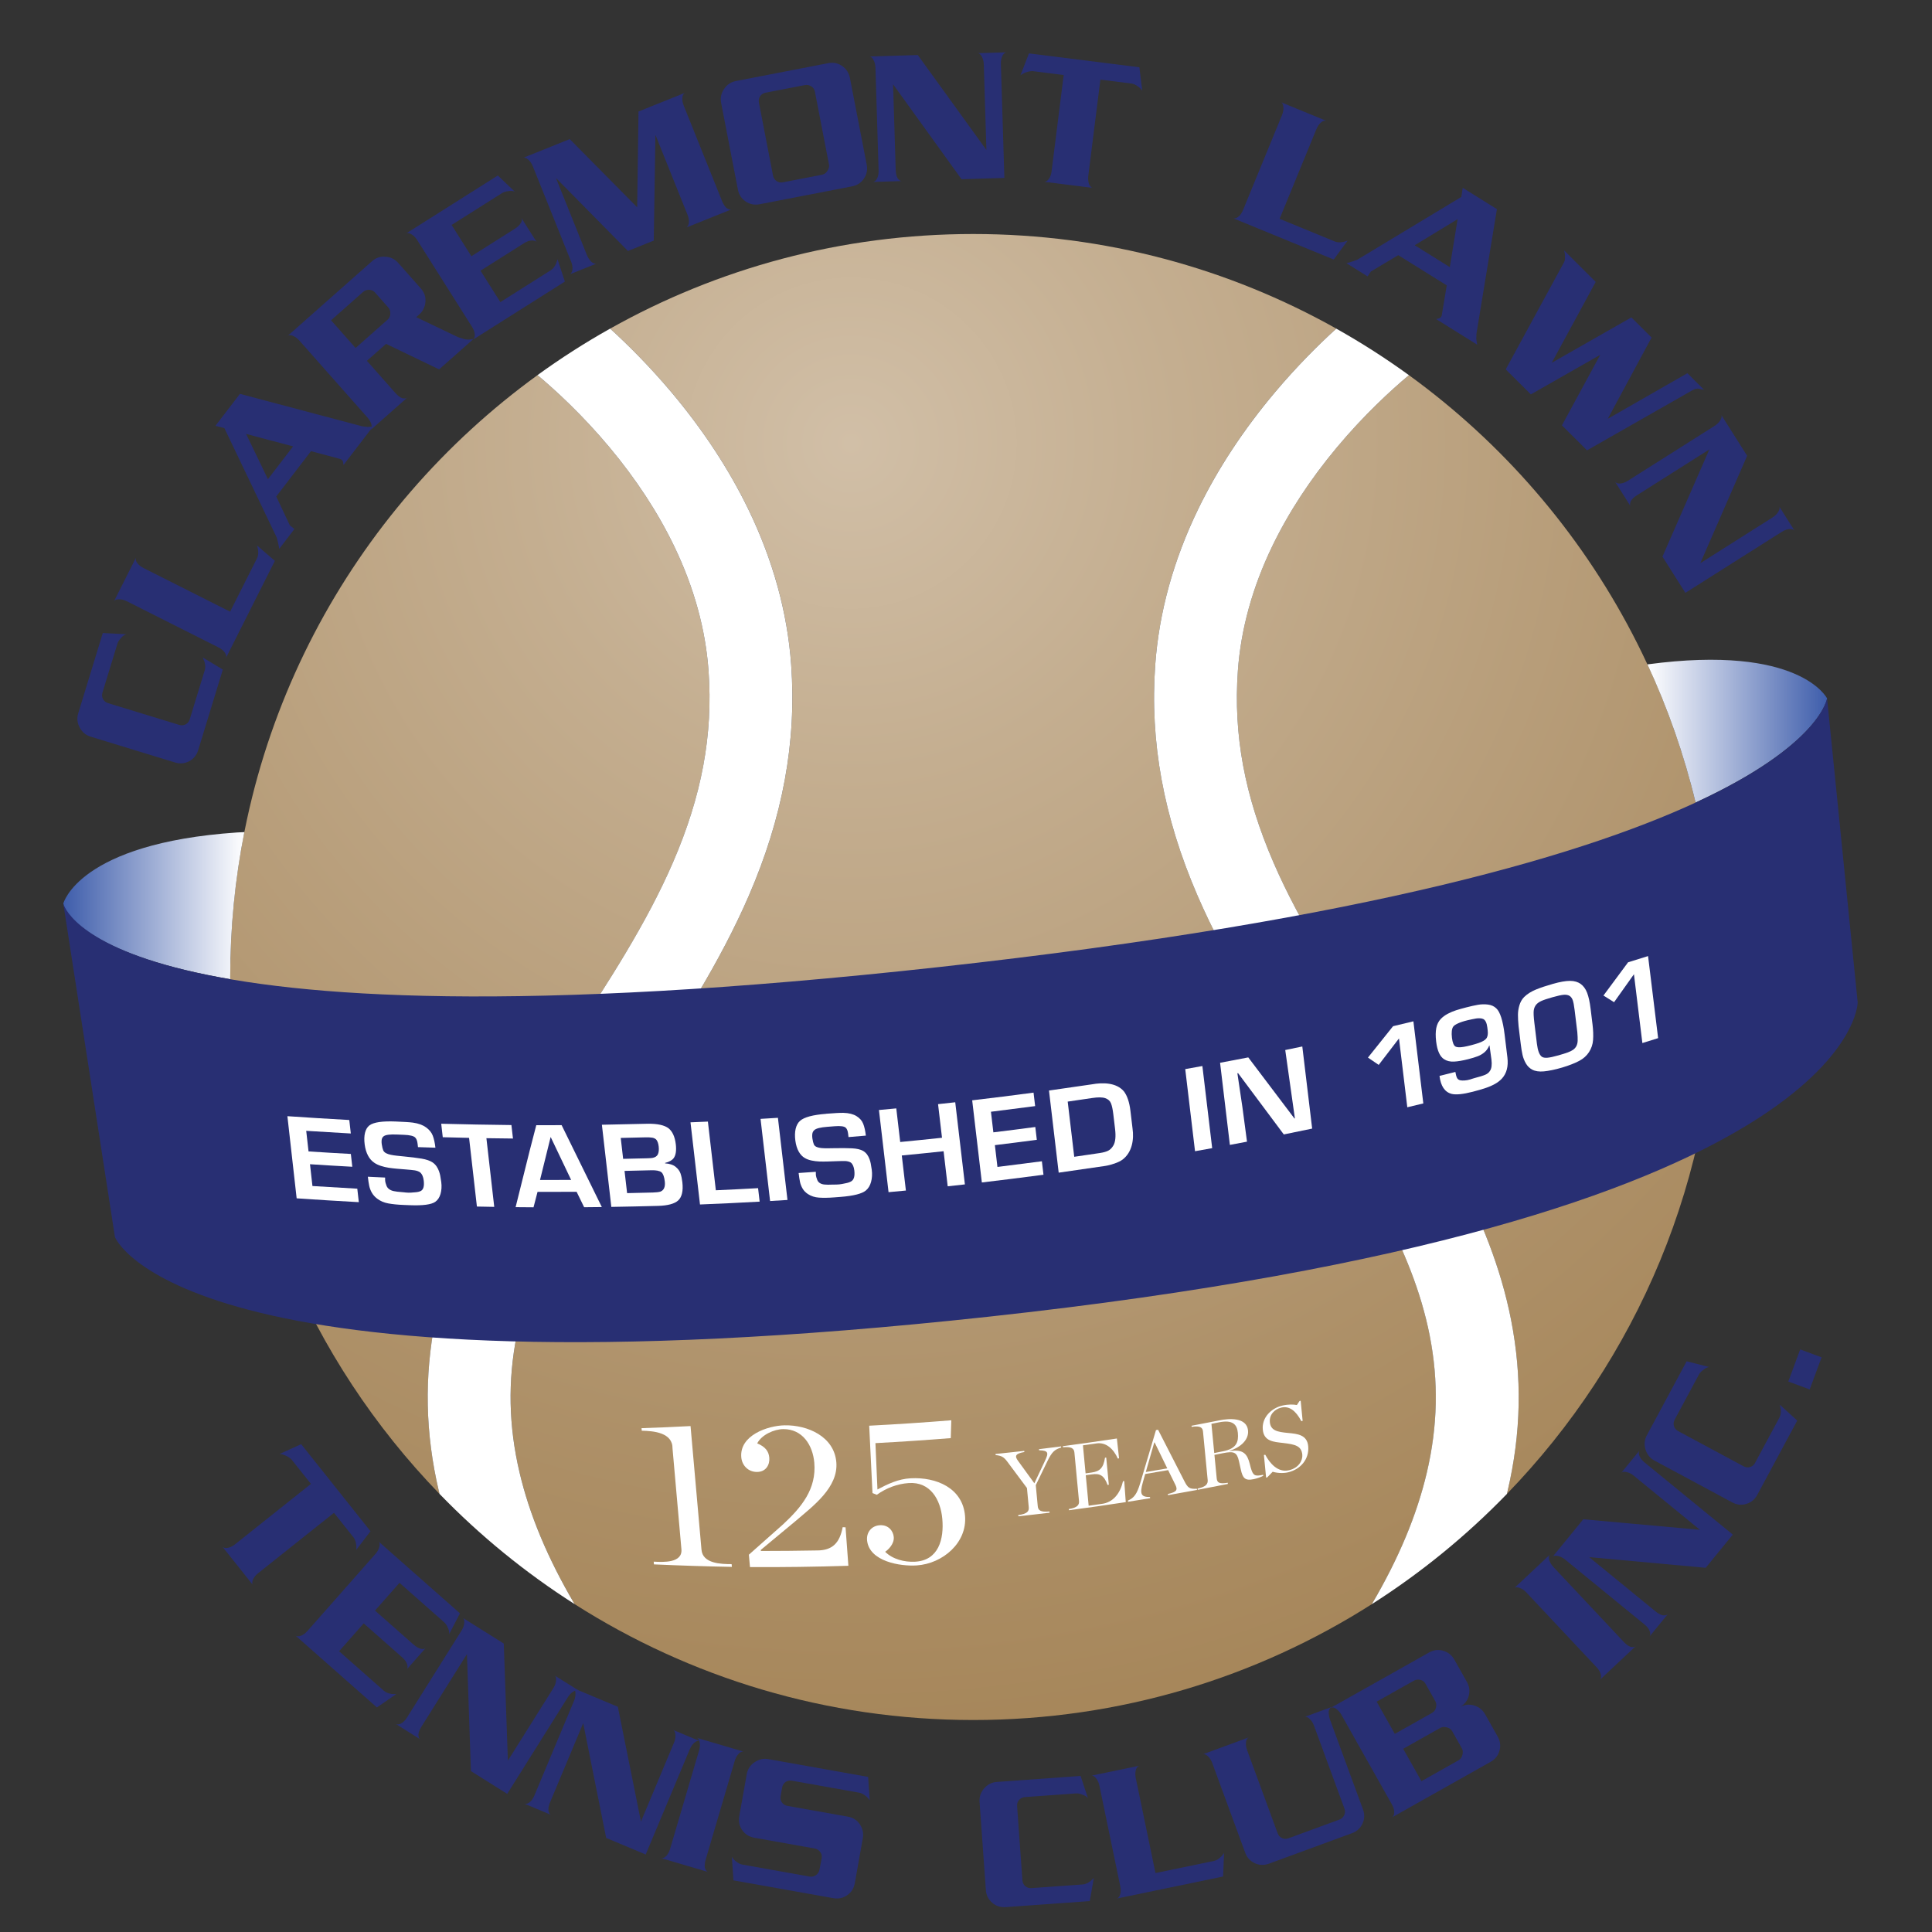 <?xml version="1.0" encoding="UTF-8"?>
<svg xmlns="http://www.w3.org/2000/svg" xmlns:xlink="http://www.w3.org/1999/xlink" viewBox="0 0 1889 1889">
  <rect x="0" y="0" width="1889" height="1889" fill="#333333" stroke="none"/>
  <defs>
    <style>
      .cls-1 {
        fill: none;
      }

      .cls-2 {
        fill: url(#linear-gradient-2);
      }

      .cls-3 {
        fill: url(#radial-gradient);
      }

      .cls-4 {
        fill: url(#linear-gradient);
      }

      .cls-5 {
        fill: #fff;
      }

      .cls-6 {
        fill: #282f73;
      }
    </style>
    <radialGradient id="radial-gradient" cx="832.11" cy="433.26" fx="832.11" fy="433.26" r="1798.94" gradientUnits="userSpaceOnUse">
      <stop offset="0" stop-color="#d1bfa7"/>
      <stop offset=".18" stop-color="#c4ae90"/>
      <stop offset=".54" stop-color="#ae9169"/>
      <stop offset=".82" stop-color="#a17f50"/>
      <stop offset="1" stop-color="#9c7948"/>
    </radialGradient>
    <linearGradient id="linear-gradient" x1="1610.74" y1="714.9" x2="1786.41" y2="714.9" gradientUnits="userSpaceOnUse">
      <stop offset="0" stop-color="#fff"/>
      <stop offset="1" stop-color="#3e5dab"/>
    </linearGradient>
    <linearGradient id="linear-gradient-2" x1="61.89" y1="885.53" x2="238.91" y2="885.53" gradientUnits="userSpaceOnUse">
      <stop offset="0" stop-color="#3e5dab"/>
      <stop offset="1" stop-color="#fff"/>
    </linearGradient>
  </defs>
  <g id="Ball">
    <path class="cls-3" d="M429.15,1458.23c.19.81.4,1.63.59,2.44-126.67-130.76-204.64-308.97-204.64-505.4,0-242.07,118.4-456.47,300.44-588.48,17.35,14.56,43.72,38.67,70.35,70.53,26.14,31.28,47.45,63.86,63.32,96.82,19.36,40.21,30.66,81.15,33.57,121.69,4.49,62.62-6.59,122.24-34.88,187.62-25.79,59.62-63.18,116.89-99.34,172.27-55.47,84.96-112.83,172.82-132.83,274.43-11.07,56.23-9.95,111.2,3.42,168.08ZM1397.89,1305.8c-16.96-86.16-67.59-163.71-121.18-245.8-38.01-58.22-77.32-118.43-105.85-184.39-33.2-76.73-46.72-150.52-41.33-225.59,3.68-51.24,17.82-102.51,42.04-152.39,19.03-39.19,44.29-77.6,75.09-114.16,21.32-25.3,42.33-46.2,59.87-62.18-104.97-58.9-226.04-92.49-354.97-92.49s-250,33.59-354.97,92.49c17.54,15.97,38.55,36.87,59.87,62.18,30.79,36.56,56.06,74.96,75.09,114.16,24.22,49.88,38.36,101.15,42.04,152.39,5.39,75.06-8.13,148.85-41.33,225.59-28.54,65.96-67.84,126.16-105.85,184.39-53.6,82.1-104.22,159.64-121.18,245.8-8.8,44.68-7.88,88.48,2.79,133.9,9.77,41.56,27.47,83.96,53.8,128.72,112.62,71.74,246.33,113.31,389.76,113.31s277.14-41.57,389.76-113.31c26.32-44.76,44.03-87.15,53.79-128.72,10.68-45.42,11.59-89.21,2.79-133.9ZM1307.21,437.32c-26.14,31.28-47.45,63.86-63.32,96.82-19.36,40.21-30.66,81.15-33.57,121.69-4.49,62.62,6.59,122.24,34.88,187.62,25.79,59.62,63.18,116.89,99.34,172.27,55.47,84.96,112.83,172.82,132.83,274.43,11.07,56.23,9.95,111.2-3.42,168.08-.19.81-.4,1.63-.59,2.44,126.67-130.76,204.64-308.97,204.64-505.4,0-242.07-118.4-456.47-300.44-588.48-17.35,14.56-43.72,38.67-70.35,70.53Z"/>
    <path class="cls-5" d="M505.21,1305.8c16.96-86.16,67.59-163.71,121.18-245.8,38.01-58.22,77.32-118.43,105.85-184.39,33.2-76.73,46.72-150.52,41.33-225.59-3.68-51.24-17.82-102.51-42.04-152.39-19.03-39.19-44.29-77.6-75.09-114.16-21.32-25.3-42.33-46.2-59.87-62.18-24.6,13.8-48.32,29-71.04,45.48,17.35,14.56,43.72,38.67,70.35,70.53,26.14,31.28,47.45,63.86,63.32,96.82,19.36,40.21,30.66,81.15,33.57,121.69,4.49,62.62-6.59,122.24-34.88,187.62-25.79,59.62-63.18,116.89-99.34,172.27-55.47,84.96-112.83,172.82-132.83,274.43-11.07,56.23-9.95,111.2,3.42,168.08.19.81.4,1.63.59,2.44,39.56,40.84,83.88,77.05,132.05,107.74-26.32-44.76-44.03-87.15-53.8-128.72-10.67-45.42-11.59-89.22-2.79-133.9Z"/>
    <path class="cls-5" d="M1473.36,1460.68c.2-.81.4-1.63.59-2.44,13.37-56.87,14.49-111.85,3.42-168.08-20-101.61-77.36-189.47-132.83-274.43-36.16-55.38-73.54-112.65-99.34-172.27-28.29-65.39-39.37-125.01-34.88-187.62,2.91-40.54,14.2-81.48,33.57-121.69,15.88-32.96,37.18-65.54,63.32-96.82,26.63-31.86,53-55.97,70.35-70.53-22.73-16.48-46.44-31.68-71.04-45.48-17.54,15.97-38.55,36.87-59.87,62.18-30.79,36.56-56.06,74.96-75.09,114.16-24.22,49.88-38.36,101.15-42.04,152.39-5.39,75.06,8.13,148.85,41.33,225.59,28.54,65.96,67.84,126.16,105.85,184.39,53.6,82.1,104.22,159.64,121.18,245.8,8.8,44.68,7.88,88.48-2.79,133.9-9.77,41.56-27.47,83.96-53.79,128.72,48.18-30.69,92.49-66.9,132.05-107.74Z"/>
  </g>
  <g id="Ribbon">
    <g>
      <path class="cls-1" d="M61.89,883.43s.17.79.79,2.22l-.79-2.22Z"/>
      <path class="cls-4" d="M1786.41,682.86s-26.38-53.36-175.66-33.26c19.94,42.93,35.8,88.14,47.1,135.12,122.47-56.59,128.56-101.86,128.56-101.86Z"/>
      <path class="cls-2" d="M225.12,957.44c0-.72-.02-1.44-.02-2.17,0-48.48,4.76-95.84,13.82-141.66-2.33.06-4.73.16-7.2.33-154.84,10.53-169.82,69.48-169.82,69.48l.79,3.15c4.22,9.7,29.18,47.97,162.43,70.86Z"/>
    </g>
    <path class="cls-6" d="M61.89,883.43l50.51,326.18s63.85,163.61,853.97,77.81c849.1-92.2,849.97-307.27,849.97-307.27l-29.93-297.29s-22.8,169.53-867.92,262.64c-823.61,90.74-856.6-62.07-856.6-62.07Z"/>
  </g>
  <g id="Text">
    <g>
      <path class="cls-6" d="M123.48,620.13c-1.77.4-3.51,1.64-5.2,3.71-1.74,1.83-2.87,3.6-3.4,5.32l-14.68,48c-.69,2.26-.51,4.38.53,6.35,1.05,1.97,2.7,3.3,4.96,3.99l69.33,21.21c2.37.73,4.54.57,6.51-.48,1.97-1.04,3.3-2.7,3.99-4.96l14.73-48.16c.72-2.37.59-5.18-.42-8.44l-1.65-3.86,19.7,11.86-24.08,78.7c-1.52,4.96-4.45,8.59-8.82,10.91-4.36,2.32-8.97,2.74-13.81,1.25l-82.58-25.27c-4.74-1.45-8.31-4.42-10.7-8.93-2.39-4.5-2.86-9.12-1.41-13.86l24.03-78.54,22.96,1.19Z"/>
      <path class="cls-6" d="M221.07,643.01c.41-1.56-.05-3.27-1.38-5.14-1.33-1.87-3.35-3.49-6.07-4.86l-89.65-45.16c-2.62-1.32-5.2-1.95-7.74-1.91-2.54.04-4.12.67-4.73,1.88l21.37-42.41c-.46,1.66.04,3.43,1.5,5.29,1.46,1.87,3.44,3.44,5.96,4.7l84.67,42.65,26.31-52.22c1.11-2.21,1.45-5.01,1.01-8.39l-.97-4.08,17.41,15.02-47.67,94.63Z"/>
      <path class="cls-6" d="M234.58,385.09l119.43,31.71,5.27.63,5.38-.35-28.79,37.56c-.18-1.98-.48-3.35-.9-4.1-.6-.88-1.36-1.47-2.28-1.75l-28.61-7.68-33.99,44.34,13.3,28.2,4.46,3.63-14.8,19.31-1.09-5.52-1.29-5.25-51.31-107.25-8.73-2.22,23.96-31.25ZM261.98,468.52l24.58-32.07-45.93-12.17,21.35,44.24Z"/>
      <path class="cls-6" d="M363.73,255.38c3.8-3.36,8.16-4.81,13.08-4.35,5.01.23,9.2,2.24,12.56,6.04l22.18,25.06c3.44,3.88,4.9,8.3,4.4,13.26-.5,4.96-2.53,9-6.07,12.14l-2.91,2.58,41.06,19.63,6.47,1.95c2.6.56,5.44.45,8.52-.32l-4.18,3.7-29.49,26.1-51.87-24.96-18.73,16.58,27.78,31.39c2.24,2.53,4.41,4.22,6.51,5.07,2.36.62,4.04.49,5.05-.41l-35.56,31.47c.96-1.3,1.16-3.06.62-5.29-.54-2.23-1.82-4.48-3.84-6.76l-66.53-75.18c-2.02-2.28-4.18-3.86-6.47-4.76-2.3-.9-3.96-.9-4.97,0l82.39-72.91ZM323.69,313.16l23.97,27.08,31.26-27.66c1.77-1.57,2.67-3.57,2.7-6,.03-2.43-.59-4.36-1.86-5.8l-12.99-14.68c-1.57-1.77-3.51-2.69-5.82-2.75-2.31-.06-4.31.66-6,2.15l-31.26,27.66Z"/>
      <path class="cls-6" d="M486.77,171.6l16.63,15.88c-1.61-.85-3.73-1.04-6.36-.58-2.51.25-4.52.86-6.05,1.82l-49.43,31.24,19.32,30.57,42.43-26.82c2.76-1.75,4.74-3.62,5.93-5.65,1.19-2.02,1.36-3.69.52-5.03l14.9,23.57c-1.13-1.15-2.83-1.64-5.12-1.46-2.29.18-4.71,1.08-7.29,2.71l-42.43,26.82,19.41,30.71,49.43-31.24c2.09-1.32,3.82-3.55,5.18-6.67l1.27-4,7.2,21.84-89.57,56.61c1.15-1.13,1.64-2.83,1.46-5.12-.18-2.29-1.08-4.71-2.71-7.29l-53.63-84.86c-1.56-2.47-3.45-4.35-5.65-5.62-2.2-1.27-3.88-1.55-5.02-.83l89.57-56.61Z"/>
      <path class="cls-6" d="M622.98,202.69l1.31-93.68,45.23-18.17c-1.44.94-2.23,2.6-2.38,4.96-.14,2.37.31,4.86,1.36,7.47l37.42,93.15c1.26,3.14,2.74,5.46,4.44,6.96,2.01,1.38,3.64,1.81,4.9,1.31l-44.07,17.7c1.34-.9,2.12-2.49,2.36-4.77.24-2.28-.21-4.83-1.35-7.66l-31.37-78.1-1.63,103.38-25.25,10.14-70.37-71.35,30.3,75.43c1.01,2.51,2.52,4.76,4.53,6.74,2.16,1.44,3.76,1.95,4.8,1.53l-25.88,10.39c1.34-.9,2.12-2.49,2.36-4.77.24-2.28-.21-4.83-1.34-7.66l-37.42-93.15c-1.09-2.72-2.61-4.9-4.54-6.55-1.94-1.65-3.53-2.22-4.79-1.72l45.46-18.26,65.92,66.67Z"/>
      <path class="cls-6" d="M729.07,197.01c-4.09-2.76-6.62-6.64-7.58-11.61l-16.41-84.79c-.94-4.87.01-9.41,2.87-13.64,2.85-4.22,6.71-6.81,11.58-7.75l90.26-17.47c5.09-.98,9.66-.03,13.72,2.85,4.06,2.89,6.56,6.76,7.5,11.63l16.41,84.79c.96,4.98.06,9.51-2.7,13.61-2.77,4.09-6.64,6.62-11.61,7.58l-90.26,17.47c-5.09.98-9.68.09-13.77-2.67ZM743.23,94.08c-1.25,1.85-1.65,3.93-1.2,6.26l13.77,71.18c.47,2.43,1.63,4.28,3.48,5.52,1.85,1.25,3.93,1.65,6.26,1.2l38.33-7.42c2.1-.41,3.83-1.69,5.19-3.85,1.36-2.16,1.86-4.17,1.5-6.06l-13.77-71.18c-.45-2.32-1.65-4.1-3.61-5.33-1.96-1.23-4.05-1.63-6.26-1.2l-38.33,7.42c-2.32.45-4.11,1.6-5.36,3.45Z"/>
      <path class="cls-6" d="M979.9,55c-.95,2.17-1.38,4.67-1.29,7.48l3.41,111.49-41.89,1.28-66.92-92.81,2.55,83.62c.1,3.38.69,6.07,1.77,8.06,1.41,1.99,2.8,2.96,4.15,2.92l-27.87.85c1.57-.39,2.85-1.61,3.86-3.67,1.01-2.06,1.47-4.61,1.37-7.65l-3.07-100.34c-.09-2.93-.76-5.5-2.01-7.72-1.25-2.22-2.55-3.3-3.9-3.26l47.3-1.44,67.09,92.8-2.55-83.62c-.09-2.93-.76-5.5-2.01-7.72-1.25-2.21-2.55-3.3-3.9-3.26l27.87-.85c-1.68.39-2.99,1.67-3.94,3.84Z"/>
      <path class="cls-6" d="M1064.07,171.93c-.34,2.68-.11,5.38.69,8.09,1.18,2.31,2.34,3.53,3.46,3.67l-46.95-5.9c1.61-.14,3.07-1.15,4.38-3.03,1.31-1.88,2.16-4.33,2.54-7.35l11.82-94.07-30.52-3.83c-2.17.07-4.29.48-6.37,1.24-2.08.76-3.88,1.73-5.39,2.9l8.31-21.44,107.99,13.57,2.75,22.83c-1.37-1.76-2.47-2.92-3.31-3.48-2.7-2.04-5.05-3.19-7.06-3.44l-30.52-3.83-11.82,94.07Z"/>
      <path class="cls-6" d="M1206,213.51c1.59.29,3.26-.31,5.02-1.78,1.76-1.47,3.22-3.61,4.37-6.42l38.12-92.87c1.11-2.71,1.55-5.33,1.31-7.87-.24-2.53-.98-4.06-2.23-4.57l43.93,18.03c-1.69-.33-3.41.31-5.16,1.9-1.75,1.6-3.16,3.7-4.23,6.3l-36,87.71,54.09,22.21c2.29.94,5.1,1.06,8.44.36l4-1.28-13.63,18.52-98.02-40.24Z"/>
      <path class="cls-6" d="M1463.6,204.46l-20.03,121.93-.12,5.3.87,5.32-40.16-25.03c1.96-.37,3.29-.8,3.99-1.29.82-.68,1.33-1.49,1.52-2.44l4.88-29.22-47.41-29.54-26.79,15.97-3.18,4.79-20.65-12.87,5.39-1.62,5.1-1.79,101.79-61.42,1.37-8.91,33.42,20.83ZM1383.22,239.79l34.3,21.37,7.67-46.89-41.97,25.52Z"/>
      <path class="cls-6" d="M1517.23,354.7l77.84-44.36,19.77,19.69-42.85,79.45,77.83-44.58,16.36,16.27-5.5-1.18c-1.99-.08-3.9.41-5.73,1.45l-103.25,58.88-24.53-24.43,37.42-68.93-67.81,38.66-24.57-24.47,57.01-104.7c.79-1.6,1.1-3.35.94-5.26.07-1.2.05-2.17-.07-2.93-.12-.76-.38-1.89-.79-3.41l30.89,30.77-42.98,79.08Z"/>
      <path class="cls-6" d="M1749.21,517.32c-2.35.29-4.72,1.19-7.1,2.69l-94.25,59.65-22.41-35.42,45.86-104.82-70.69,44.74c-2.86,1.81-4.87,3.68-6.04,5.62-.99,2.23-1.12,3.91-.4,5.05l-14.91-23.56c1.13,1.15,2.84,1.64,5.12,1.46,2.29-.18,4.71-1.08,7.29-2.71l84.83-53.68c2.47-1.57,4.35-3.45,5.62-5.66,1.27-2.2,1.54-3.88.82-5.02l25.31,39.99-45.77,104.97,70.69-44.74c2.47-1.57,4.35-3.45,5.62-5.66,1.27-2.2,1.55-3.88.82-5.02l14.91,23.56c-1.19-1.25-2.96-1.73-5.31-1.44Z"/>
    </g>
    <g>
      <path class="cls-6" d="M252.37,1538.2c-2.12,1.68-3.84,3.77-5.16,6.27-.76,2.48-.79,4.16-.09,5.04l-29.48-37.02c1.25,1.02,3,1.32,5.25.9,2.25-.43,4.57-1.59,6.95-3.48l74.17-59.05-19.16-24.06c-1.6-1.46-3.41-2.65-5.43-3.56-2.02-.91-3.98-1.47-5.88-1.69l20.93-9.53,67.79,85.14-13.98,18.26c.25-2.22.27-3.82.06-4.8-.5-3.35-1.39-5.81-2.65-7.4l-19.16-24.06-74.17,59.05Z"/>
      <path class="cls-6" d="M449.7,1577.46l-10.58,20.41c.37-1.78-.04-3.87-1.23-6.27-.95-2.33-2.09-4.1-3.44-5.29l-43.84-38.7-23.94,27.11,37.63,33.22c2.45,2.16,4.81,3.53,7.08,4.11,2.27.58,3.93.28,4.97-.91l-18.45,20.9c.79-1.41.78-3.18-.03-5.33-.81-2.14-2.36-4.22-4.64-6.24l-37.63-33.22-24.05,27.24,43.84,38.7c1.86,1.64,4.47,2.68,7.86,3.1l4.2.1-18.94,13.03-79.44-70.13c1.41.79,3.18.78,5.33-.03,2.14-.81,4.22-2.36,6.24-4.64l66.44-75.26c1.94-2.2,3.21-4.53,3.81-7,.6-2.47.4-4.16-.61-5.05l79.44,70.13Z"/>
      <path class="cls-6" d="M560.45,1653.98c-2,1.28-3.74,3.11-5.24,5.49l-59.28,94.48-35.5-22.27-3.87-114.35-44.46,70.86c-1.8,2.86-2.8,5.42-3.02,7.68.07,2.44.67,4.01,1.82,4.73l-23.62-14.82c1.52.55,3.26.25,5.25-.9,1.98-1.15,3.78-3.01,5.4-5.59l53.35-85.04c1.56-2.48,2.43-4.99,2.63-7.53.2-2.54-.28-4.17-1.42-4.88l40.08,25.15,4.01,114.44,44.46-70.86c1.56-2.48,2.43-4.99,2.63-7.53.19-2.54-.28-4.17-1.42-4.88l23.62,14.82c-1.61-.61-3.42-.28-5.41.99Z"/>
      <path class="cls-6" d="M678.71,1704.08c-1.76,1.58-3.19,3.67-4.28,6.27l-43.09,102.88-38.66-16.19-22.46-112.19-32.31,77.16c-1.31,3.12-1.88,5.81-1.73,8.07.46,2.39,1.32,3.85,2.57,4.37l-25.72-10.77c1.58.3,3.26-.28,5.03-1.74,1.77-1.46,3.24-3.59,4.42-6.39l38.78-92.59c1.13-2.7,1.59-5.32,1.37-7.86-.22-2.54-.95-4.06-2.2-4.59l43.65,18.28,22.61,112.26,32.31-77.16c1.13-2.7,1.59-5.32,1.37-7.86-.22-2.53-.95-4.06-2.2-4.59l25.72,10.77c-1.69-.34-3.42.28-5.18,1.86Z"/>
      <path class="cls-6" d="M684.02,1703.5c-.5-2.5-1.4-3.94-2.69-4.32l45.55,13.42c-1.72-.15-3.36.66-4.94,2.42-1.58,1.77-2.76,4-3.56,6.7l-28.36,96.3c-.95,3.24-1.23,5.98-.83,8.21.72,2.33,1.73,3.68,3.03,4.06l-45.55-13.42c1.61.12,3.21-.64,4.81-2.28,1.6-1.64,2.83-3.92,3.69-6.84l28.36-96.3c.83-2.81.99-5.46.49-7.96Z"/>
      <path class="cls-6" d="M737.72,1723.05c4.18-2.92,8.71-3.94,13.59-3.07l97.5,17.37,1.58,22.94c-1.28-1.83-2.32-3.04-3.13-3.65-2.59-2.18-4.88-3.44-6.88-3.8l-66.05-11.77c-2.33-.42-4.41.02-6.24,1.29-1.83,1.28-2.95,3.08-3.37,5.41l-1.48,8.32c-.41,2.33.01,4.41,1.29,6.24,1.28,1.83,3.08,2.95,5.41,3.37l59.06,10.52c5.1.91,9.03,3.44,11.78,7.59,2.75,4.15,3.69,8.67,2.82,13.55l-7.82,43.92c-.89,4.99-3.36,8.9-7.41,11.73-4.05,2.83-8.57,3.79-13.56,2.91l-97.67-17.4-1.58-22.94c1.27,1.83,2.32,3.05,3.13,3.65,2.59,2.18,4.88,3.44,6.88,3.8l66.05,11.77c2.22.4,4.27-.07,6.17-1.39,1.89-1.32,3.05-3.15,3.46-5.48l2.12-10.95c.41-2.33-.07-4.42-1.46-6.27-1.39-1.85-3.19-2.97-5.41-3.37l-58.9-10.49c-5.1-.91-9.07-3.39-11.89-7.44-2.83-4.05-3.79-8.57-2.91-13.56l7.32-41.1c.87-4.88,3.39-8.78,7.58-11.7Z"/>
      <path class="cls-6" d="M1063.72,1758.26c-1.01-1.51-2.79-2.68-5.33-3.51-2.33-.96-4.39-1.38-6.19-1.25l-50.06,3.59c-2.36.17-4.27,1.1-5.73,2.78-1.46,1.69-2.11,3.71-1.94,6.07l5.18,72.32c.18,2.47,1.11,4.44,2.79,5.9,1.69,1.46,3.71,2.11,6.07,1.94l50.23-3.6c2.47-.18,5.04-1.32,7.72-3.43l3.01-2.93-3.97,22.65-82.09,5.88c-5.17.37-9.62-1.06-13.35-4.3-3.73-3.23-5.78-7.38-6.14-12.44l-6.17-86.14c-.35-4.94,1.14-9.34,4.48-13.2,3.34-3.85,7.48-5.96,12.42-6.31l81.92-5.87,7.16,21.85Z"/>
      <path class="cls-6" d="M1092.12,1856.26c1.48-.65,2.53-2.08,3.17-4.28.63-2.2.65-4.79.03-7.77l-20.38-98.3c-.59-2.87-1.7-5.28-3.32-7.25-1.62-1.97-3.08-2.81-4.41-2.54l46.5-9.64c-1.59.67-2.66,2.16-3.22,4.46-.56,2.3-.55,4.83.02,7.59l19.25,92.83,57.26-11.87c2.43-.5,4.83-1.98,7.19-4.42l2.6-3.3-.93,22.98-103.76,21.51Z"/>
      <path class="cls-6" d="M1249.14,1792.28c.85,2.33,2.29,3.96,4.32,4.9,2.02.94,4.15,1,6.37.18l49.81-18.29c2.12-.78,3.66-2.21,4.63-4.31.97-2.09,1.05-4.26.23-6.48l-29.77-81.07c-1.01-2.75-2.46-4.98-4.35-6.69-1.89-1.71-3.46-2.33-4.73-1.86l26.18-9.61c-1.47.9-2.37,2.37-2.7,4.41-.06,2.78.38,5.44,1.31,7.98l32.22,87.73c1.75,4.76,1.58,9.38-.49,13.86-2.08,4.48-5.49,7.6-10.25,9.35l-81.07,29.77c-4.87,1.79-9.54,1.64-14.02-.43-4.48-2.07-7.6-5.49-9.35-10.25l-32.22-87.73c-1.01-2.75-2.46-4.98-4.35-6.69-1.89-1.71-3.46-2.33-4.73-1.86l44.58-16.37c-1.47.9-2.31,2.53-2.53,4.89-.21,2.36.17,4.86,1.14,7.5l29.77,81.07Z"/>
      <path class="cls-6" d="M1301.13,1669.84l96.16-54.15c4.51-2.54,9.15-3.08,13.92-1.63,4.76,1.46,8.36,4.34,10.79,8.66l12.27,21.79c2.49,4.42,3.07,9.01,1.74,13.76-1.33,4.76-4.2,8.38-8.62,10.87,4.51-2.54,9.15-3.08,13.92-1.63,4.76,1.46,8.36,4.34,10.79,8.66l12.27,21.79c2.49,4.42,3.07,9.01,1.74,13.76-1.33,4.76-4.2,8.38-8.62,10.87l-96.01,54.06c1.21-1.07,1.78-2.75,1.72-5.04-.06-2.29-.84-4.76-2.33-7.41l-49.25-87.47c-1.38-2.45-3.17-4.48-5.37-6.09-2.03-1.31-3.74-1.58-5.11-.81ZM1388.7,1642.45c-2.25-.54-4.35-.26-6.32.84l-36.37,20.48,17.75,31.51,36.37-20.48c2.06-1.16,3.36-2.93,3.9-5.3.54-2.37.34-4.39-.6-6.06l-9.62-17.08c-1.16-2.06-2.86-3.36-5.11-3.91ZM1389.79,1741.53l36.37-20.48c1.86-1.05,3.1-2.81,3.71-5.29.61-2.48.45-4.55-.5-6.22l-9.54-16.94c-1.05-1.86-2.81-3.1-5.29-3.71-2.48-.61-4.55-.44-6.22.5l-36.37,20.48,17.83,31.66Z"/>
      <path class="cls-6" d="M1485.73,1552.52c-2.4-.83-4.1-.79-5.09.14l34.62-32.51c-1,1.4-1.14,3.23-.41,5.49.73,2.26,2.05,4.41,3.98,6.46l68.72,73.18c2.31,2.46,4.53,4.09,6.66,4.87,2.37.55,4.05.37,5.04-.56l-34.62,32.51c.92-1.33,1.07-3.09.47-5.31-.61-2.21-1.95-4.42-4.04-6.64l-68.72-73.18c-2-2.13-4.21-3.62-6.62-4.45Z"/>
      <path class="cls-6" d="M1603.12,1423.96c1.02,2.14,2.61,4.1,4.79,5.88l86.35,70.61-26.53,32.45-113.94-10.43,64.76,52.95c2.62,2.14,5.03,3.46,7.24,3.96,2.43.24,4.07-.17,4.92-1.21l-17.65,21.59c.74-1.43.66-3.21-.23-5.32-.89-2.11-2.52-4.13-4.87-6.06l-77.71-63.54c-2.27-1.85-4.65-3.04-7.14-3.55-2.49-.51-4.17-.24-5.02.8l29.95-36.63,114.05,10.3-64.76-52.96c-2.27-1.85-4.65-3.04-7.14-3.55-2.49-.51-4.17-.24-5.02.8l17.65-21.59c-.81,1.52-.7,3.35.31,5.49Z"/>
      <path class="cls-6" d="M1671.4,1336.63c-1.82.05-3.76.92-5.83,2.62-2.06,1.45-3.52,2.97-4.37,4.56l-23.77,44.21c-1.12,2.08-1.36,4.2-.72,6.33.64,2.14,2,3.76,4.09,4.89l63.85,34.34c2.18,1.17,4.34,1.44,6.48.8,2.14-.64,3.76-2.01,4.88-4.09l23.85-44.35c1.17-2.18,1.59-4.97,1.23-8.36l-.86-4.11,17.01,15.48-38.98,72.49c-2.46,4.56-6.05,7.56-10.78,8.98-4.73,1.42-9.33.93-13.79-1.47l-76.06-40.9c-4.37-2.35-7.28-5.96-8.75-10.85-1.47-4.88-1.03-9.51,1.32-13.87l38.9-72.34,22.29,5.65Z"/>
      <path class="cls-6" d="M1769.43,1358.51l-20.92-7.73,11.6-31.39,20.93,7.73-11.6,31.39Z"/>
    </g>
    <g>
      <path class="cls-5" d="M290.05,1171.66c-3.02-26.77-6.04-53.55-9.05-80.32,20.16,1.38,40.33,2.63,60.51,3.74.6,5.27.89,7.91,1.49,13.18-14.54-.8-29.07-1.66-43.6-2.59.91,8.05,1.36,12.08,2.27,20.13,13.78.9,27.57,1.73,41.37,2.47.57,5.01.85,7.51,1.42,12.52-13.79-.74-27.59-1.57-41.37-2.47.96,8.52,1.44,12.79,2.4,21.31,14.61.93,29.23,1.8,43.85,2.6.6,5.27.89,7.91,1.49,13.18-20.27-1.11-40.53-2.36-60.78-3.75Z"/>
      <path class="cls-5" d="M386.9,1096.55c7.83.32,13.5.63,16.84,1.09,5.44.75,9.78,2.41,12.81,4.61,3.15,2.28,5.39,4.97,6.58,8.1,1.19,3.13,2.06,7.06,2.6,11.8-6.82-.21-10.23-.32-17.05-.56l-.37-3.22c-.34-3.01-1.19-5.09-2.46-6.27-1.54-1.44-5.15-2.32-10.83-2.54-2.78-.11-4.17-.16-6.94-.28-6.71-.27-10.98.25-12.78,1.59-.97.67-1.62,1.59-1.94,2.75-.32,1.17-.41,2.99-.09,5.26.37,2.61.93,4.62,1.42,5.82s1.48,2.17,2.97,2.92c1.21.61,2.68,1.1,4.41,1.47,1.73.37,3.75.68,6.07.92,2.32.24,4.53.47,6.6.67,7.02.68,12.85,1.39,17.46,2.16,4.61.77,8.22,2.01,10.82,3.75,1.6,1.13,2.9,2.45,3.91,3.98,1.01,1.53,1.8,3.11,2.36,4.76.56,1.65.95,3.08,1.16,4.28.21,1.21.6,3.26.97,6.02.58,4.36.26,8.4-.73,11.81-1,3.41-2.71,5.96-5.15,7.66-3.82,2.66-12.1,3.78-24.83,3.28-2.54-.1-3.81-.15-6.35-.26-5.65-.23-10.55-.73-14.7-1.48-4.15-.75-7.8-2.31-10.91-4.68-2.29-1.75-4.04-3.72-5.25-5.9-1.21-2.17-2.05-4.39-2.52-6.66-.48-2.27-.92-5.22-1.33-8.86,6.74.34,10.11.5,16.85.8.1.92.02,1.76.02,2.24.01,2.12.86,4.38,1.34,5.67.48,1.3,1.27,2.38,2.35,3.24,1.23.99,2.81,1.69,4.72,2.1,1.91.4,4.64.8,8.03,1,1.62.09,2.95.3,3.67.38,3.77.44,7.5-.09,9.65-.25,2.14-.16,3.9-.6,5.27-1.32,2.44-1.37,3.36-4.69,2.76-9.94-.42-3.7-1.54-6.38-3.37-8.04-.67-.53-1.49-.97-2.47-1.33-.97-.36-1.94-.61-2.9-.77-.96-.16-2.17-.3-3.64-.44s-3.12-.29-4.94-.44c-3.14-.26-6.13-.49-8.92-.73-2.79-.24-5.45-.55-7.99-.94-2.54-.39-5.08-.99-7.63-1.81-2.55-.82-4.71-1.85-6.49-3.08-4.99-3.32-8.29-9.44-9.41-17.94-1.15-8.82.53-15.37,4.56-18.53,4.04-3.16,12.84-4.39,25.78-3.87Z"/>
      <path class="cls-5" d="M466.29,1179.69c-2.55-22.38-5.1-44.76-7.65-67.15-10.3-.22-15.44-.34-25.74-.63-.6-5.27-.9-7.91-1.5-13.18,22.88.6,45.75,1.03,68.64,1.28.6,5.27.9,7.91,1.51,13.18-10.39-.09-15.58-.16-25.97-.33,2.55,22.38,5.11,44.77,7.66,67.15-6.78-.11-10.16-.17-16.94-.32Z"/>
      <path class="cls-5" d="M524.34,1100.15c9.92.02,14.88.02,24.79-.03,13.08,26.7,26.18,53.38,39.3,80.06-6.91.09-10.37.13-17.28.18-2.94-6.03-4.42-9.04-7.36-15.07-12.74.08-25.48.1-38.21.05-1.57,6.04-2.36,9.05-3.93,15.09-7.01-.04-10.51-.07-17.52-.14,4.62-18.51,9.24-37.02,13.84-55.54,2.55-9.83,3.82-14.75,6.37-24.6ZM528,1153.7c10.14.03,20.29.02,30.43-.04-6.66-13.94-13.31-27.89-19.96-41.84-.05,0-.07,0-.11,0-3.45,13.96-6.9,27.92-10.36,41.88Z"/>
      <path class="cls-5" d="M632.64,1098.77c10.18-.28,17.22,1.45,21.02,4.42,3.59,2.81,6.22,8,7.1,15.66.7,6.07.02,10.68-2.09,13.51-1.6,2.15-4.49,3.72-8.41,4.68.02.17.03.25.05.42,4.47.31,7.9,1.45,10.29,3.4,2.39,1.96,3.99,4.15,4.8,6.58.81,2.43,1.39,5.22,1.76,8.38,1,8.66-.47,14.66-4.17,18-3.46,3.12-9.95,4.95-19.46,5.22-15.27.41-30.54.74-45.81,1-3.08-26.78-6.16-53.55-9.23-80.33,14.72-.25,29.43-.57,44.15-.96ZM630.29,1112.05c-9.35.25-14.02.36-23.37.55.94,8.18,1.41,12.27,2.35,20.45,9.26-.19,13.89-.3,23.14-.54,2.66-.07,4.48-.19,5.48-.36,2.8-.53,4.6-1.77,5.43-3.71.82-1.94,1.05-4.45.7-7.54-.35-3-1.15-5.23-2.41-6.7-.93-.92-2.19-1.53-3.79-1.83-1.6-.3-4.11-.41-7.53-.32ZM610.64,1144.84c1,8.69,1.5,13.04,2.5,21.73,10.11-.2,15.16-.32,25.27-.6,3.08-.08,5.47-.36,7.18-.83,3.55-1.33,5.01-4.67,4.4-10.02-.51-4.43-1.61-7.54-3.27-8.93-1.75-1.46-5.19-2.1-9.89-1.97-10.47.29-15.71.41-26.18.62Z"/>
      <path class="cls-5" d="M675.13,1097.34c6.81-.27,10.21-.41,17.01-.71,2.59,22.38,5.18,44.76,7.77,67.15,13.77-.61,27.54-1.3,41.3-2.07.61,5.27.92,7.91,1.53,13.18-19.44,1.09-38.88,2.02-58.33,2.78-3.1-26.77-6.19-53.55-9.29-80.32Z"/>
      <path class="cls-5" d="M743.62,1093.97c6.8-.4,10.2-.61,16.99-1.04,3.11,26.77,6.22,53.55,9.34,80.32-6.8.43-10.2.64-17,1.04-3.11-26.77-6.22-53.55-9.33-80.32Z"/>
      <path class="cls-5" d="M807.84,1088.96c7.79-.6,13.44-.95,16.77-.88,5.4.12,9.75,1.3,12.77,3.16,3.14,1.94,5.38,4.41,6.58,7.44,1.2,3.03,2.08,6.92,2.63,11.66-6.78.59-10.18.87-16.97,1.43-.15-1.29-.23-1.93-.38-3.22-.35-3-1.21-5.02-2.47-6.07-1.53-1.28-5.13-1.75-10.79-1.3-2.77.22-4.15.32-6.92.54-6.69.51-10.93,1.54-12.73,3.12-.96.79-1.61,1.8-1.93,3.02-.32,1.22-.4,3.07-.07,5.34.38,2.6.94,4.57,1.43,5.73.49,1.16,1.49,2.03,2.97,2.61,1.21.47,2.67.8,4.39.97,1.72.17,3.74.24,6.05.22,2.31-.03,4.51-.06,6.58-.1,6.99-.13,12.8-.1,17.39.14,4.59.24,8.19,1.07,10.78,2.53,1.59.96,2.89,2.15,3.91,3.57,1.01,1.43,1.8,2.94,2.36,4.55.56,1.61.95,3.01,1.17,4.2.22,1.2.61,3.24.99,5.99.6,4.36.29,8.48-.68,12.05-.98,3.57-2.68,6.36-5.1,8.36-3.79,3.14-12.02,5.25-24.7,6.24-2.53.2-3.79.29-6.32.49-5.63.43-10.51.5-14.65.23-4.14-.27-7.78-1.42-10.89-3.46-2.29-1.5-4.04-3.3-5.25-5.36-1.21-2.06-2.06-4.21-2.54-6.45-.48-2.24-.93-5.18-1.36-8.82,6.72-.45,10.07-.69,16.79-1.17.11.92.03,1.77.03,2.27.02,2.11.87,4.33,1.36,5.59.48,1.26,1.27,2.26,2.35,3.01,1.23.85,2.8,1.38,4.71,1.57,1.91.18,4.64.27,8,.07,1.61-.09,2.95-.04,3.66-.04,3.79,0,7.47-.97,9.6-1.39,2.13-.42,3.88-1.07,5.24-1.95,2.42-1.68,3.32-5.14,2.71-10.39-.43-3.7-1.56-6.28-3.39-7.75-.67-.46-1.49-.81-2.46-1.06-.97-.25-1.94-.39-2.89-.44-.96-.05-2.17-.05-3.62-.01-1.46.04-3.1.07-4.92.14-3.13.11-6.1.23-8.88.31-2.78.09-5.43.08-7.96-.01-2.53-.1-5.07-.41-7.61-.94-2.54-.53-4.7-1.32-6.48-2.35-4.98-2.78-8.3-8.61-9.44-17.07-1.18-8.82.45-15.63,4.48-19.31,4.03-3.69,12.78-5.96,25.66-6.95Z"/>
      <path class="cls-5" d="M859.38,1085.3c6.78-.62,10.17-.93,16.95-1.58,1.28,10.95,2.57,21.91,3.85,32.86,13.63-1.31,27.25-2.69,40.86-4.15-1.29-10.95-2.57-21.91-3.86-32.86,6.72-.72,10.08-1.09,16.8-1.84,3.15,26.77,6.29,53.54,9.44,80.31-6.72.75-10.09,1.12-16.81,1.85l-4.02-34.28c-13.61,1.46-27.24,2.85-40.87,4.15,1.34,11.43,2.68,22.85,4.01,34.28-6.78.65-10.17.97-16.96,1.59-3.13-26.77-6.26-53.54-9.39-80.32Z"/>
      <path class="cls-5" d="M960,1156.14c-3.15-26.77-6.3-53.54-9.45-80.31,20.02-2.33,40.02-4.84,59.99-7.52.62,5.27.93,7.91,1.56,13.18-14.4,1.9-28.8,3.74-43.21,5.52.95,8.05,1.42,12.08,2.37,20.13,13.68-1.66,27.34-3.4,41-5.22.59,5.01.89,7.51,1.48,12.52-13.66,1.82-27.32,3.56-41,5.22,1,8.52,1.51,12.78,2.51,21.31,14.49-1.79,28.98-3.64,43.45-5.55.62,5.27.93,7.91,1.56,13.18-20.07,2.66-40.15,5.17-60.25,7.55Z"/>
      <path class="cls-5" d="M1080.45,1140c-15.1,2.26-30.2,4.44-45.32,6.56-3.16-26.77-6.33-53.54-9.49-80.31,13.99-1.96,27.97-3.97,41.95-6.05,10.36-1.87,23.79-1.92,31.27,6.83,3.28,4.27,5.41,10.63,6.42,19.06.81,6.85,1.22,10.27,2.03,17.12,1.61,10.99-.38,23.46-9.73,30.56-1.89,1.4-4.48,2.67-7.77,3.83-3.29,1.15-6.41,1.95-9.35,2.4ZM1075.55,1127.33c3.35-.5,6.03-1.26,8.04-2.28,2.01-1.02,3.71-2.82,5.12-5.28,1.85-3.24,2.42-8.57,1.54-15.94-.26-2.17-.39-3.26-.65-5.44-.43-3.6-.64-5.4-1.07-8.99-.56-4.74-1.33-8.3-2.29-10.69-.97-2.39-2.85-4.05-5.65-5-2.8-.95-7-.99-12.6-.15-9.61,1.44-14.42,2.14-24.05,3.52,2.13,17.99,4.26,35.97,6.38,53.96,10.09-1.44,15.14-2.18,25.22-3.7Z"/>
      <path class="cls-5" d="M1158.86,1045.3c6.71-1.18,10.06-1.78,16.76-3,3.19,26.76,6.39,53.53,9.58,80.29-6.71,1.22-10.06,1.82-16.77,3-3.19-26.76-6.38-53.53-9.57-80.29Z"/>
      <path class="cls-5" d="M1192.92,1039.12c9.2-1.71,18.39-3.46,27.57-5.25,15.02,19.92,30.06,39.81,45.13,59.7.18-.04.27-.06.45-.09-3.14-22.28-6.28-44.55-9.43-66.83,6.67-1.37,10.01-2.06,16.68-3.46,3.21,26.76,6.43,53.52,9.64,80.28-9.24,1.94-18.48,3.85-27.73,5.71-14.92-19.95-29.82-39.92-44.7-59.91-.27.05-.41.08-.68.13,1.64,11.04,3.27,22.08,4.91,33.12,1.5,11.24,3,22.49,4.49,33.73-6.69,1.28-10.04,1.91-16.74,3.16-3.2-26.76-6.39-53.53-9.59-80.29Z"/>
      <path class="cls-5" d="M1381.94,998.59c3.23,26.76,6.47,53.51,9.7,80.27-6.26,1.52-9.39,2.27-15.66,3.76-2.71-22.44-5.42-44.87-8.13-67.31-6.6,8.63-13.21,17.26-19.83,25.88-4.21-2.85-6.31-4.28-10.52-7.14,8.21-10.21,16.4-20.44,24.56-30.69,7.95-1.88,11.92-2.83,19.86-4.76Z"/>
      <path class="cls-5" d="M1473.85,1033.9c1.06,8.71-.73,15.6-5.37,20.67-1.86,2-4.13,3.76-6.82,5.26-2.69,1.5-5.76,2.84-9.2,3.99-3.44,1.16-7.59,2.37-12.45,3.62-9.66,2.49-16.59,3.16-20.78,2.08-6.64-1.77-10.56-7.63-11.77-17.55,6.21-1.54,9.31-2.32,15.51-3.89.47,2.75,1.02,4.73,1.66,5.92.64,1.19,1.79,2.01,3.32,2.29,1.88.34,5.68.32,9.53-.87.9-.28,2.28-.83,3.95-1.26,5.12-1.32,8.71-2.44,10.79-3.34,2.08-.9,3.59-2.15,4.55-3.73,1.61-2.29,2.11-6.01,1.48-11.13-.76-5.5-1.14-8.25-1.9-13.75-.1.03-.15.04-.25.07-1.13,2.67-2.65,4.84-4.56,6.49-1.91,1.65-4.09,2.95-6.53,3.91-2.45.95-5.57,1.92-9.37,2.89-5.56,1.43-10.23,2.23-14.02,2.4-3.78.18-6.97-.58-9.57-2.26-4.16-2.57-6.77-8.32-7.85-17.24-.64-5.28-.6-9.71.11-13.3.71-3.59,2.17-6.54,4.38-8.87,1.86-1.97,4.18-3.68,6.94-5.13,2.76-1.44,5.49-2.59,8.2-3.44,2.71-.85,5.94-1.76,9.7-2.73,4.41-1.14,8.24-1.99,11.49-2.56,3.26-.56,6.53-.64,9.81-.24,3.29.41,6,1.63,8.14,3.69,3.78,3.49,6.5,12.03,8.16,25.65,1.09,8.95,1.63,13.42,2.72,22.36ZM1454.37,1005.82c-.06-.47-.09-.71-.14-1.18-.56-4.62-1.96-7.42-4.2-8.39-.91-.39-1.99-.6-3.24-.63-1.25-.03-2.44.04-3.57.2-1.13.17-2.44.42-3.93.76-1.5.34-2.94.63-4.23.93-7.94,1.89-12.76,4.3-14.17,6.27-1.36,1.9-1.9,5.59-1.25,11.02.57,4.67,1.81,7.45,3.37,8.42,1.41.87,4.24,1.02,8.27.32,1.66-.29,4.01-.79,6.98-1.55,2.96-.77,5.39-1.49,7.25-2.13,3.77-1.28,6.36-2.75,7.68-4.44,1.35-1.72,1.82-4.35,1.39-7.87-.08-.69-.13-1.04-.21-1.73Z"/>
      <path class="cls-5" d="M1527.67,1043.7c-7.37,2.19-13.53,3.4-18.16,3.83-4.62.43-8.4-.14-11.34-1.68-2.58-1.36-4.66-3.37-6.22-6.04-1.56-2.67-2.66-5.49-3.32-8.45-.66-2.96-1.23-6.46-1.72-10.5-.85-7.02-1.28-10.53-2.14-17.56-.41-4.3-.6-7.99-.59-11.08.01-3.09.48-6.17,1.38-9.23.91-3.06,2.45-5.97,4.65-8.15,3.18-3.16,7.37-5.63,11.77-7.42,4.4-1.79,9.87-3.6,16.43-5.47,6.79-1.93,12.35-2.91,16.69-2.91,4.33,0,7.84,1.12,10.47,3.05,2.56,1.87,4.73,4.71,6.21,8.57,1.48,3.86,2.62,9.04,3.41,15.55.76,6.25,1.14,9.37,1.91,15.62.67,5.49.84,10.46.52,14.93-.32,4.47-1.72,8.49-4.03,12.02-2.25,3.45-5.44,6.35-9.6,8.53-4.16,2.18-9.66,4.41-16.33,6.39ZM1517.79,975.08c-5.03,1.43-8.64,2.64-10.82,3.65-2.18,1.01-3.8,2.2-4.85,3.41-1.25,1.44-2.14,3.31-2.48,5.58s-.15,6.42.58,12.43c1,8.18,1.49,12.27,2.49,20.45.8,6.55,2.36,10.73,4.7,12.53,1.18.9,2.98,1.25,5.41,1.07,2.43-.18,6.08-.96,10.94-2.34,3.92-1.11,6.98-2.08,9.16-2.88,2.18-.81,3.9-1.66,5.18-2.57,1.27-.91,2.34-2.06,3.08-3.41.85-1.54,1.29-3.41,1.36-5.44s-.04-4.83-.34-8.39c-1.06-8.69-1.59-13.04-2.65-21.73-.57-4.69-1.21-7.94-1.91-9.76-.7-1.82-1.71-3.12-2.93-3.91-1.34-.87-3.2-1.29-5.57-1.14-2.36.15-6.15.97-11.36,2.45Z"/>
      <path class="cls-5" d="M1611.38,934.8c3.28,26.74,6.56,53.49,9.84,80.23-6.16,1.93-9.24,2.89-15.4,4.8-2.75-22.43-5.49-44.85-8.24-67.28-6.47,9.12-12.95,18.24-19.43,27.35-4.15-2.6-6.23-3.9-10.38-6.52,8.05-10.82,16.08-21.65,24.08-32.5,7.82-2.41,11.73-3.62,19.54-6.08Z"/>
    </g>
    <g>
      <g>
        <path class="cls-5" d="M639.15,1526.89c9.05.49,28.52,1.62,27.08-12.36-2.89-32.74-5.78-65.48-8.67-98.22.25-15.69-18.51-17.19-30.08-17.45-.09-.99-.13-1.48-.22-2.47,15.97-.53,31.95-1.19,47.91-2.06,3.57,40.27,7.14,80.55,10.7,120.82,1.12,13.77,19.28,14.14,29.48,14.17.1,1.07.14,1.6.24,2.67-25.42-.46-50.81-1.27-76.2-2.43-.09-1.07-.14-1.6-.23-2.67Z"/>
        <path class="cls-5" d="M732.21,1520.08c11.16-9.82,22.28-19.69,33.37-29.6,18.05-16.8,32.85-34.54,30.59-60.37-1.5-17.21-11.56-32.94-30.35-32.8-8.94.07-21.13,5.51-25.46,13.93,7.83,3.29,11.24,7.58,11.81,13.95.63,6.99-3.27,14.01-12.1,14-8.4,0-14.62-6.27-15.29-14.44-1.75-21.29,25.63-30.85,42.44-31.15,22.56-.4,48.41,11.01,50.5,36.12,2.06,24.72-23.02,42.99-39.71,57.35-11.34,9.5-22.72,18.95-34.14,28.36.04.41.06.62.09,1.03,18.12,0,36.24-.18,54.36-.51,15.73.16,22.67-7.45,25.6-22.74,1.13.05,1.69.07,2.82.11.92,12.54,1.85,25.08,2.77,37.62-32.07,1.01-64.13,1.44-96.21,1.28-.43-4.85-.65-7.27-1.08-12.12Z"/>
        <path class="cls-5" d="M847.78,1506.09c-.79-7.49,4.09-14.4,12.7-14.82,8.18-.4,12.83,5.53,13.38,11.49.62,6.78-5.35,12.47-8.41,14.48,7.41,7.38,18.88,10.2,29.02,9.72,23.35-1.1,28.64-22.23,26.86-41.97-1.69-18.81-11.71-36.39-32.85-34.94-11.21.77-21.93,4.86-31.15,11.45-1.7-.66-2.55-.99-4.26-1.65-1.07-21.96-2.14-43.92-3.21-65.88,26.79-1.37,53.54-3.14,80.28-5.3-.22,6.97-.33,10.46-.54,17.44-24.53,1.97-49.07,3.6-73.65,4.9.66,15.1,1.32,30.21,1.98,45.31,10.31-5.46,20.42-10.26,32.28-10.92,25.27-1.4,51.07,9.52,53.35,36.76,2.21,26.29-21.81,46.63-47.04,48.4-16.12,1.13-46.57-3.76-48.75-24.45Z"/>
      </g>
      <g>
        <path class="cls-5" d="M1021.67,1428.4c3.79-7.92,3.58-10.15-5.71-10.4-.04-.43-.06-.65-.1-1.08,8.64-1.04,12.96-1.58,21.59-2.7.04.43.06.65.1,1.08-6.16,1.89-8.98,4.06-13.49,13.44-4.53,9.36-6.8,14.03-11.33,23.36.77,8.23,1.16,12.35,1.93,20.58.37,3.95,2.55,5.99,11.47,5.17.04.47.07.7.11,1.17-10.17,1.25-20.35,2.42-30.53,3.52-.04-.47-.07-.7-.11-1.17,8.88-1.24,10.63-3.72,10.26-7.68-.71-7.51-1.06-11.27-1.76-18.78-6.43-8.61-12.85-17.23-19.26-25.85-3.25-4.38-5.65-5.84-11.38-6.35-.04-.43-.06-.65-.1-1.08,9.37-.94,18.73-1.95,28.09-3.02.04.43.06.65.1,1.08-9.21,1.59-9.45,4.14-6.19,8.6,6.39,8.81,9.58,13.21,15.97,21.98,4.14-8.73,6.21-13.11,10.34-21.86Z"/>
        <path class="cls-5" d="M1045.03,1475.46c8.3-1.36,10.32-3.92,9.95-7.87-1.5-15.82-2.99-31.63-4.49-47.45-.37-3.86-2.82-5.88-11.16-5.07-.04-.43-.06-.65-.1-1.08,17.62-2.34,35.21-4.85,52.79-7.51.85,7.75,1.28,11.62,2.13,19.36-.48.11-.72.17-1.2.28-3.91-8.84-11.26-16.74-21.81-14.7-4.92.71-7.39,1.06-12.31,1.75,1.04,10.96,1.56,16.44,2.6,27.41,2.35-.33,3.53-.49,5.88-.83,7.84-1.11,11.52-4.21,13.09-14.47.48-.07.73-.11,1.21-.18,1.01,10.64,1.52,15.96,2.53,26.6-.48.07-.73.11-1.21.18-3.46-9.51-7.61-11.44-15.45-10.33-2.35.33-3.53.5-5.88.83.94,9.94,1.88,19.89,2.83,29.83,4.93-.69,7.4-1.04,12.32-1.75,12.11-1.22,18.79-11.18,21.25-22.23.49-.04.73-.06,1.22-.1.6,8.22.89,12.34,1.49,20.56-18.49,2.82-37,5.47-55.54,7.94-.04-.47-.07-.7-.11-1.17Z"/>
        <path class="cls-5" d="M1142.11,1437.39c-8.96,1.57-13.44,2.33-22.4,3.81-.91,3.18-1.36,4.77-2.26,7.95-3.39,11.96-1.63,14.61,6.97,14.55.04.47.07.7.11,1.17-8.64,1.44-12.96,2.13-21.6,3.48-.04-.47-.07-.7-.11-1.17,5.9-2.56,8.77-6.22,12-16.96,5.16-17.32,10.3-34.64,15.43-51.96.82-.14,1.23-.21,2.04-.35,8.59,16.82,17.19,33.63,25.81,50.43,3.25,6.27,4.81,7.73,12.13,7.27.05.47.07.7.11,1.17-9.43,1.77-18.87,3.47-28.32,5.11-.04-.47-.07-.7-.11-1.17,8.79-1.9,9.72-4.09,7.26-9.04-2.82-5.71-4.23-8.57-7.04-14.29ZM1141.29,1435.7c-4.12-8.45-8.24-16.9-12.35-25.36-.15.03-.22.04-.37.06-2.76,9.62-5.52,19.25-8.29,28.87,8.41-1.39,12.61-2.11,21.01-3.57Z"/>
        <path class="cls-5" d="M1189.61,1445.3c.4,4.13,2.08,5.92,10.81,4.45.04.47.07.7.11,1.17-9.81,1.98-19.63,3.88-29.47,5.72-.04-.47-.07-.7-.11-1.17,8.23-1.82,10.23-4.5,9.85-8.46-1.53-15.81-3.05-31.62-4.58-47.43-.37-3.86-2.82-5.76-11.09-4.48-.04-.43-.06-.65-.1-1.08,10.93-2.05,16.4-3.11,27.31-5.29,9.49-1.98,26.49-3.06,27.9,9.74,1.13,10.26-9.13,17.39-18.03,20.05.01.11.02.16.03.27,13.75-2.15,17.27,3.12,19.69,12.41.37,1.43.55,2.14.91,3.56,2.3,8.13,3.99,8.98,12.2,7.2.04.4.06.59.1.99-2.78,1.43-6.16,2.61-9.3,3.28-8.59,1.83-10.77-1.13-12.58-9.18-.74-3.33-1.11-4.99-1.85-8.32-1.98-8.75-4.66-10.1-15.67-7.9-3.33.67-5,1-8.33,1.65.88,9.13,1.32,13.69,2.21,22.82ZM1196.02,1418.95c13.14-2.63,15.13-9.22,14.27-18.11-.8-8.26-5.2-12.81-18.43-10.17-2.96.59-4.44.88-7.4,1.46.92,9.52,1.84,19.04,2.76,28.56,3.52-.69,5.28-1.04,8.79-1.74Z"/>
        <path class="cls-5" d="M1235.78,1422.63c.52-.11.77-.17,1.29-.28,4.53,8.48,12.37,17.66,23.15,15.19,9.67-2.21,13.64-9.69,13.1-15.25-.84-8.53-6.75-10.04-18.81-11.44-9.03-1.05-18.75-1.48-19.82-13.02-1.11-11.98,8.44-21.17,19.53-23.64,5.41-1.21,10.62-1.07,13.78-.44,1.05-1.57,1.57-2.35,2.62-3.93.44-.1.66-.16,1.1-.26.77,7.87,1.16,11.8,1.93,19.67-.52.12-.77.18-1.29.3-5.44-10.38-11.82-15.04-19.55-13.28-6.53,1.49-11.93,6.91-11.22,14.27.8,8.17,7.16,9.55,17.88,10.55,9.1.85,18.72,1.73,19.64,13.22,1.01,12.45-7.54,22.37-19.64,25.25-5.1,1.21-11.14.68-15.12-.55-2.12,2.19-3.18,3.29-5.31,5.48-.44.1-.66.15-1.11.24-.86-8.84-1.29-13.26-2.16-22.09Z"/>
      </g>
    </g>
  </g>
</svg>